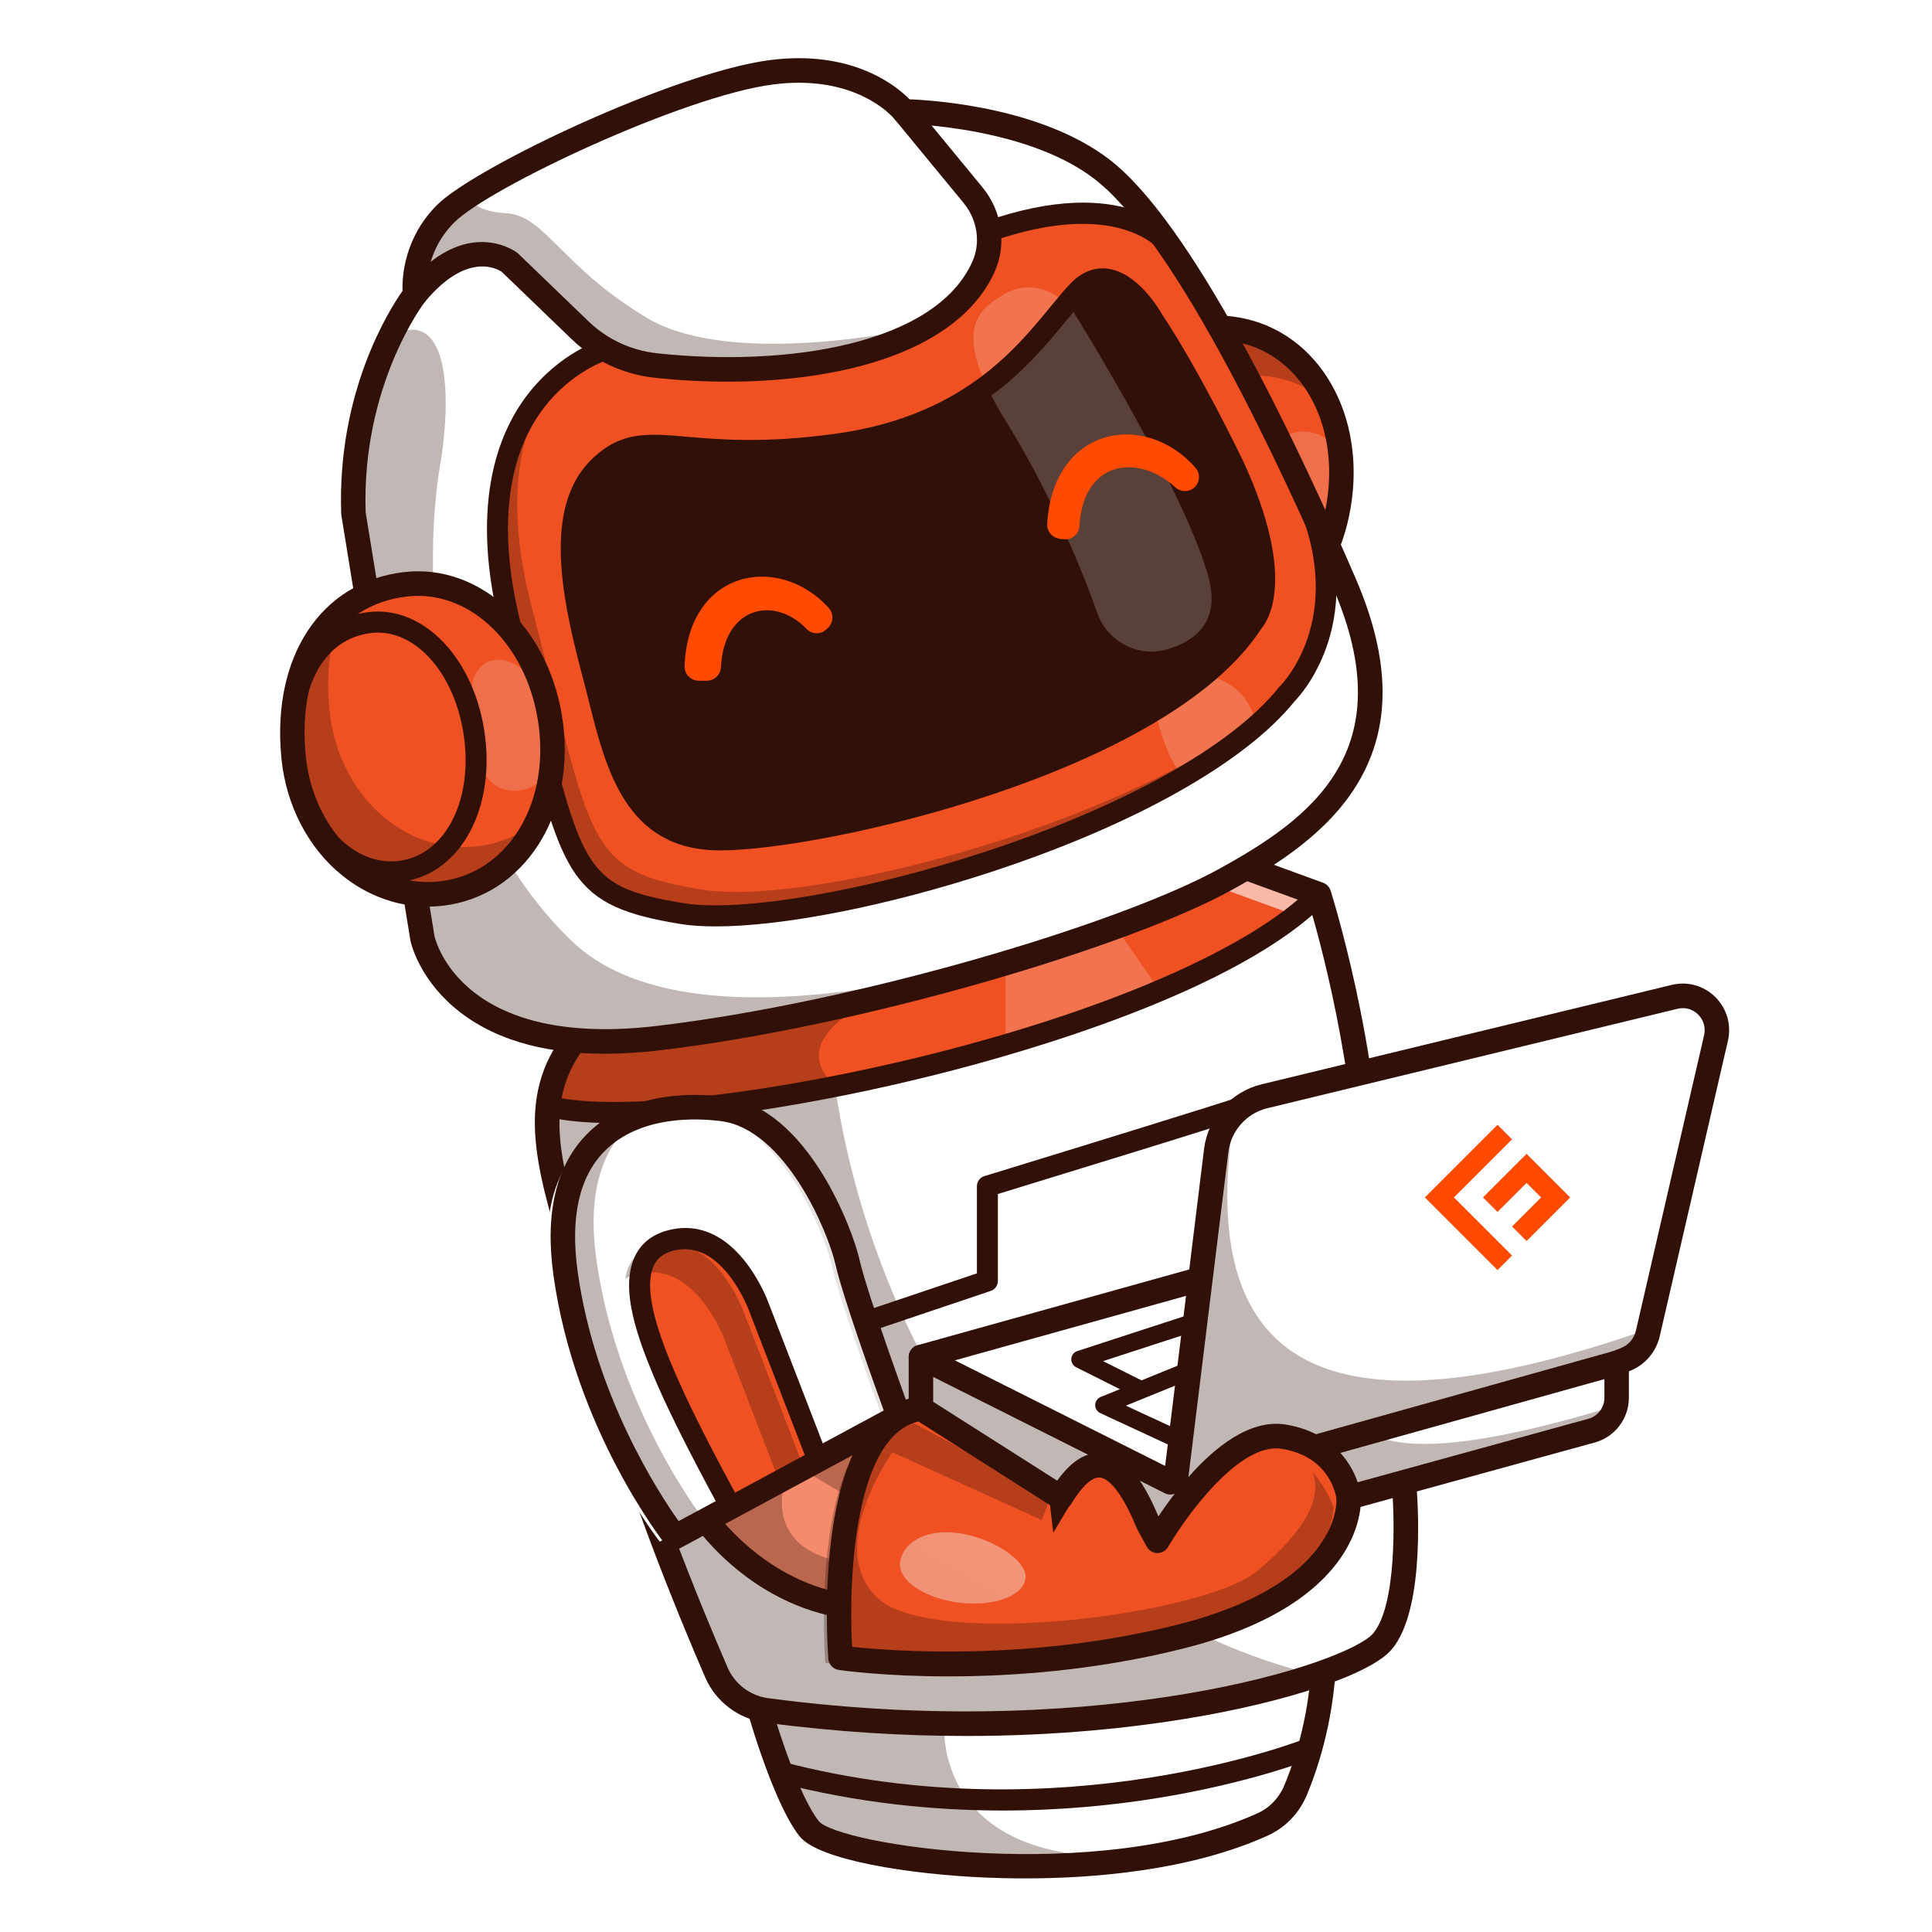 <?xml version="1.0" encoding="UTF-8" standalone="no"?>
<svg
   width="400"
   height="400"
   viewBox="0 0 400 400"
   fill="none"
   version="1.1"
   id="svg78"
   sodipodi:docname="geekflare-assist.svg"
   inkscape:export-filename="geekflare-assist-1.svg"
   inkscape:export-xdpi="96"
   inkscape:export-ydpi="96"
   inkscape:version="1.3.2 (091e20e, 2023-11-25)"
   xmlns:inkscape="http://www.inkscape.org/namespaces/inkscape"
   xmlns:sodipodi="http://sodipodi.sourceforge.net/DTD/sodipodi-0.dtd"
   xmlns="http://www.w3.org/2000/svg"
   xmlns:svg="http://www.w3.org/2000/svg">
  <sodipodi:namedview
     id="namedview78"
     pagecolor="#ffffff"
     bordercolor="#000000"
     borderopacity="0.25"
     inkscape:showpageshadow="2"
     inkscape:pageopacity="0.0"
     inkscape:pagecheckerboard="0"
     inkscape:deskcolor="#d1d1d1"
     inkscape:zoom="1"
     inkscape:cx="63.5"
     inkscape:cy="80.5"
     inkscape:window-width="2560"
     inkscape:window-height="1302"
     inkscape:window-x="0"
     inkscape:window-y="25"
     inkscape:window-maximized="1"
     inkscape:current-layer="svg78" />
  <path
     d="m 156.419,350.981 c 0,0 0.21,0.771 0.587,2.073 1.564,5.392 6.036,19.877 10.509,25.548 4.357,5.517 43.059,11.329 74.79,5.015 h 0.008 c 6.818,-1.36 13.318,-3.28 19.086,-5.88 3.098,-1.395 5.53,-3.962 6.84,-7.102 2.316,-5.566 5.61,-15.626 5.921,-28.373 0.477,-19.872 -117.741,8.719 -117.741,8.719 z"
     fill="#ffffff"
     id="path1"
     style="stroke-width:2.345" />
  <g
     opacity="0.2"
     id="g2"
     transform="matrix(2.345,0,0,2.345,58,11.937)">
    <path
       d="m 84.504,145.495 c 0,0 1.363,6.142 -2.804,9.036 -4.168,2.893 -6.483,-0.569 -5.866,-3.565 0.617,-2.997 1.08,-4.599 1.08,-4.599"
       fill="#ffffff"
       id="path2" />
  </g>
  <path
     d="m 212.127,388.904 c 14.033,0 34.118,-1.538 50.313,-8.846 3.669,-1.655 6.558,-4.654 8.135,-8.443 2.617,-6.288 5.803,-16.473 6.115,-29.295 0.055,-2.248 -0.896,-4.232 -2.747,-5.735 -2.513,-2.04 -10.16,-8.241 -65.542,1.165 -26.904,4.569 -52.321,10.693 -52.574,10.754 -0.666,0.162 -1.237,0.584 -1.586,1.177 -0.349,0.591 -0.445,1.299 -0.267,1.962 0.233,0.86 5.753,21.183 11.56,28.535 3.896,4.933 22.733,7.892 38.586,8.558 2.332,0.099 5.036,0.166 8.008,0.166 z m 42.888,-51.151 c 10.043,0 14.114,1.47 15.743,2.79 0.78,0.633 0.877,1.17 0.865,1.653 -0.291,12.032 -3.274,21.572 -5.724,27.457 -1.079,2.593 -3.046,4.64 -5.538,5.763 -33.108,14.944 -86.978,6.515 -90.861,1.601 -3.75,-4.748 -7.929,-17.352 -9.923,-24.172 7.099,-1.655 27.908,-6.382 49.69,-10.081 22.162,-3.763 36.491,-5.01 45.747,-5.01 z"
     fill="#301007"
     id="path3"
     style="stroke-width:2.345" />
  <path
     d="m 124.929,280.629 c 5.834,23.802 17.806,52.735 23.393,65.637 1.853,4.272 5.805,7.238 10.401,7.849 50.587,6.729 92.777,-0.159 113.796,-7.32 7.275,-2.471 12.015,-4.98 13.695,-6.963 6.759,-7.995 4.451,-32.945 4.451,-32.945 0,0 -6.622,-25.438 -6.978,-57.614 -0.362,-32.176 -10.618,-64.119 -10.618,-64.119 0,0 0,0 -0.008,-0.008 l -18.934,-6.904 c 0,0 -50.391,7.973 -89.671,18.141 -21.193,5.488 -39.158,11.614 -44.231,17.473 -4.118,4.76 -6.145,9.652 -6.746,14.95 -1.521,13.315 5.899,29.175 11.449,51.823 z"
     fill="#ffffff"
     id="path4"
     style="stroke-width:2.345" />
  <path
     d="m 113.482,228.806 0.912,0.414 c 27.324,6.345 130.581,-15.364 158.679,-44.066 0,0 0,0 -0.008,-0.008 l -18.934,-6.904 c 0,0 -119.427,18.897 -133.903,35.614 -4.119,4.76 -6.145,9.652 -6.747,14.95 z"
     fill="#ef5123"
     id="path5"
     style="stroke-width:2.345" />
  <g
     opacity="0.3"
     id="g6"
     transform="matrix(2.345,0,0,2.345,58,11.937)">
    <path
       d="m 28.547,114.604 c 2.489,10.152 7.595,22.493 9.978,27.996 0.79,1.823 2.476,3.087 4.436,3.348 21.577,2.87 39.572,-0.068 48.537,-3.122 C 53.505,133.337 49.025,90.842 49.025,90.842 43.419,85.64 55.774,81.784 55.774,81.784 L 45.407,78.671 c -9.039,2.341 -16.702,4.954 -18.866,7.452 -1.756,2.03 -2.621,4.117 -2.877,6.377 -0.649,5.679 2.516,12.444 4.883,22.104 z"
       fill="#301007"
       id="path6" />
  </g>
  <g
     opacity="0.2"
     id="g7"
     transform="matrix(2.345,0,0,2.345,58,11.937)">
    <path
       d="m 73.662,76.633 3.766,5.409 c 0,0 -13.377,5.322 -13.377,5.012 0,-0.31 0,-7.489 0,-7.489"
       fill="#ffffff"
       id="path7" />
  </g>
  <g
     opacity="0.6"
     id="g8"
     transform="matrix(2.345,0,0,2.345,58,11.937)">
    <path
       d="m 24.738,88.812 c 0.145,-0.192 0.302,-0.381 0.466,-0.574 6.174,-7.13 57.113,-15.19 57.113,-15.19 l 8.076,2.945 c 0.003,0.003 0.003,0.003 0.003,0.003 0,0 4.374,13.624 4.529,27.348 0.151,13.724 2.976,24.574 2.976,24.574 0,0 0.735,7.927 -0.92,12.289 0.142,-0.118 0.263,-0.236 0.358,-0.351 2.883,-3.41 1.899,-14.052 1.899,-14.052 0,0 -2.825,-10.85 -2.976,-24.574 -0.155,-13.724 -4.529,-27.348 -4.529,-27.348 0,0 0,0 -0.003,-0.003 l -8.076,-2.945 c 0,0 -50.938,8.06 -57.113,15.19 -0.762,0.884 -1.358,1.774 -1.802,2.688 z"
       fill="#ffffff"
       id="path8" />
  </g>
  <path
     d="m 200.007,359.417 c 18.849,0 34.496,-1.74 45.964,-3.641 20.937,-3.468 37.887,-9.214 42.178,-14.292 7.235,-8.565 5.285,-32.167 5.041,-34.83 -0.014,-0.136 -0.037,-0.274 -0.073,-0.406 -0.066,-0.253 -6.545,-25.539 -6.896,-57 -0.358,-32.188 -10.635,-64.547 -10.738,-64.87 -0.24,-0.748 -0.81,-1.342 -1.546,-1.61 l -18.943,-6.915 c -0.403,-0.147 -0.836,-0.189 -1.259,-0.123 -0.299,0.048 -30.289,4.813 -61.659,11.564 -43.172,9.289 -67.3,17.433 -73.761,24.893 -12.041,13.906 -7.587,28.697 -1.424,49.169 1.779,5.911 3.798,12.611 5.58,19.884 5.967,24.343 18.444,54.295 23.532,66.041 2.184,5.045 6.932,8.63 12.391,9.357 15.097,2.007 29.066,2.778 41.615,2.778 z m 88.155,-52.098 c 0.603,6.809 1.046,25.047 -3.875,30.873 -2.481,2.935 -16.263,8.771 -39.141,12.564 -18.763,3.109 -48.93,5.779 -86.087,0.837 -3.707,-0.492 -6.931,-2.924 -8.411,-6.342 -5.036,-11.629 -17.383,-41.261 -23.258,-65.229 -1.813,-7.399 -3.852,-14.168 -5.651,-20.137 -5.906,-19.616 -9.808,-32.574 0.397,-44.358 11.305,-13.055 98.288,-29.342 131.742,-34.668 l 17.144,6.258 c 1.813,6.031 9.821,34.209 10.132,62.187 0.34,30.57 6.37,55.469 7.007,58.015 z"
     fill="#301007"
     id="path9"
     style="stroke-width:2.345" />
  <path
     d="m 144.833,312.885 c 0,0 10.857,17.078 31.124,19.804 20.267,2.724 12.667,-23.804 12.667,-23.804 0,0 -6.333,-7.812 -10.857,-14.17 -4.524,-6.361 -0.724,-11.017 -12.667,-7.144 -11.943,3.873 -24.61,15.502 -20.267,25.314 z"
     fill="#f48b6c"
     id="path10"
     style="stroke-width:2.345" />
  <path
     d="m 178.756,335.43 c 4.356,0 7.769,-1.407 10.169,-4.201 6.48,-7.54 2.319,-22.416 2.138,-23.047 -0.095,-0.328 -0.255,-0.635 -0.47,-0.903 -0.063,-0.077 -6.336,-7.826 -10.761,-14.046 -1.112,-1.564 -1.64,-3.034 -2.105,-4.333 -0.686,-1.913 -1.463,-4.079 -3.959,-4.945 -2.009,-0.694 -4.655,-0.359 -9.443,1.191 -9.464,3.069 -18.3,10.217 -21.488,17.385 -1.756,3.946 -1.865,7.882 -0.315,11.383 0.051,0.117 0.112,0.227 0.18,0.335 0.469,0.739 11.734,18.107 32.923,20.958 1.093,0.15 2.137,0.223 3.132,0.223 z m 7.569,-25.358 c 1.02,3.925 2.494,13.5 -1.241,17.837 -1.786,2.075 -4.659,2.811 -8.786,2.258 -17.809,-2.394 -28.097,-16.841 -29.224,-18.501 -0.877,-2.129 -0.746,-4.502 0.39,-7.057 2.604,-5.854 10.35,-12.004 18.418,-14.618 5.218,-1.693 6.176,-1.264 6.268,-1.21 0.207,0.166 0.57,1.177 0.809,1.845 0.519,1.447 1.23,3.43 2.75,5.566 3.921,5.51 9.235,12.161 10.616,13.88 z m -41.487,2.811 h -0.007 z"
     fill="#301007"
     id="path11"
     style="stroke-width:2.345" />
  <path
     d="m 224.116,96.325 c 1.745,-17.899 15.882,-30.144 30.856,-28.257 14.974,1.887 24.667,16.952 22.437,34.796 -2.23,17.844 -15.231,30.983 -30.217,29.185 -16.107,-1.93 -24.973,-16.284 -23.077,-35.724 z"
     fill="#ef5123"
     id="path12"
     style="stroke-width:2.345" />
  <g
     opacity="0.3"
     id="g13"
     transform="matrix(2.345,0,0,2.345,58,11.937)">
    <path
       d="m 70.854,35.994 c 0.744,-7.635 6.773,-12.859 13.161,-12.053 3.791,0.477 6.789,2.936 8.4,6.445 -1.47,-1.209 -3.242,-2.009 -5.236,-2.26 -6.387,-0.806 -12.416,4.418 -13.161,12.053 -0.327,3.367 0.099,6.377 1.182,8.816 -3.291,-2.631 -4.902,-7.303 -4.347,-13.001 z"
       fill="#301007"
       id="path13" />
  </g>
  <g
     opacity="0.48"
     id="g15"
     transform="matrix(2.345,0,0,2.345,58,11.937)">
    <g
       opacity="0.4"
       filter="url(#filter0_f_3009_4569)"
       id="g14">
      <path
         d="m 91.936,42.671 c -2.147,3.211 -5.814,2.222 -5.351,-1.756 0,0 0.875,-2.79 0.823,-5.631 0.926,-3.358 5.861,-2.941 6.303,0.877"
         fill="url(#paint0_linear_3009_4569)"
         id="path14"
         style="fill:url(#paint0_linear_3009_4569)" />
    </g>
  </g>
  <path
     d="m 251.928,65.333 c 1.118,0 2.239,0.07 3.36,0.211 7.994,1.007 14.913,5.467 19.482,12.556 4.476,6.946 6.307,15.853 5.154,25.081 -2.44,19.532 -16.946,33.319 -33.03,31.395 -17.176,-2.059 -27.343,-17.53 -25.299,-38.497 0.955,-9.785 5.566,-18.661 12.655,-24.348 5.211,-4.183 11.385,-6.398 17.679,-6.398 z m -2.046,64.334 c 12.305,0 23.051,-11.41 25.014,-27.121 1.004,-8.039 -0.552,-15.741 -4.381,-21.683 -3.742,-5.807 -9.373,-9.454 -15.859,-10.272 -6.058,-0.765 -12.185,1.052 -17.245,5.112 -6.026,4.835 -9.953,12.442 -10.775,20.869 -1.782,18.284 6.404,31.218 20.856,32.95 0.802,0.096 1.599,0.144 2.39,0.144 z M 224.116,96.325 h -0.007 z"
     fill="#301007"
     id="path15"
     style="stroke-width:2.345" />
  <path
     d="m 244.362,70.336 c 0.708,0 1.416,0.043 2.121,0.133 11.812,1.487 19.243,14.434 17.284,30.114 -1.974,15.798 -12.554,27.099 -24.093,25.726 -12.518,-1.49 -19.483,-13.58 -17.745,-30.802 0.864,-8.562 4.679,-16.125 10.466,-20.753 3.608,-2.888 7.791,-4.417 11.968,-4.417 z m -2.772,51.724 c 8.584,0 16.28,-9.323 17.866,-22.022 1.651,-13.214 -4.16,-24.066 -13.515,-25.244 -3.746,-0.472 -7.497,0.692 -10.842,3.367 -4.877,3.901 -8.103,10.381 -8.851,17.781 -1.477,14.631 3.993,24.849 13.935,26.032 0.47,0.058 0.94,0.086 1.406,0.086 z"
     fill="#301007"
     id="path16"
     style="stroke-width:2.345" />
  <path
     d="m 73.179,106.289 14.28,87.943 c 0,0 5.262,25.802 48.69,20.714 37.919,-4.441 83.845,-17.756 108.135,-28.323 0.086,-0.037 0.144,-0.058 0.181,-0.072 0.014,0 0.021,-0.008 0.037,-0.015 3.438,-1.497 6.435,-2.943 8.903,-4.296 19.905,-10.902 40.171,-26.179 24.971,-61.422 C 263.174,85.574 244.357,48.871 229.519,36.152 214.68,23.433 187.177,23.069 187.177,23.069 c 0,0 -8.324,-10.538 -27.382,-8.119 -16.249,2.072 -48.436,16.448 -62.225,25.308 0,0 -0.008,0 -0.014,0.008 -2.381,1.534 -4.219,2.9 -5.319,4.005 -5.008,5.029 -6.138,10.829 -6.333,14.107 -0.101,1.614 0.029,2.609 0.029,2.609 0,0 -2.425,3.133 -5.168,8.81 -3.77,7.827 -8.141,20.495 -7.585,36.492 z"
     fill="#ffffff"
     id="path17"
     style="stroke-width:2.345" />
  <g
     opacity="0.6"
     id="g18"
     transform="matrix(2.345,0,0,2.345,58,11.937)">
    <path
       d="m 12.586,16.82 c 0.287,-0.406 0.621,-0.809 1.013,-1.203 C 16.791,12.415 34.283,4.147 42.415,3.115 50.543,2.082 54.094,6.578 54.094,6.578 l 5.248,6.231 c 0,0 3.992,5.345 -3.013,10.227 0.244,-0.096 7.459,-3.059 5.715,-8.227 -0.994,-2.945 -3.371,-5.968 -5.267,-8.054 3.843,0.388 10.938,1.599 15.377,5.403 6.329,5.425 14.356,21.08 20.838,36.112 2.905,6.733 2.772,11.758 0.979,15.671 2.673,-4.151 3.402,-9.669 0.025,-17.499 C 87.512,31.408 79.485,15.753 73.156,10.328 c -6.329,-5.425 -18.06,-5.58 -18.06,-5.58 0,0 -3.55,-4.495 -11.679,-3.463 -8.132,1.035 -25.624,9.3 -28.816,12.505 -0.981,0.986 -1.614,2.04 -2.015,3.03 z"
       fill="#ffffff"
       id="path18" />
  </g>
  <path
     d="m 268.842,99.616 c 14.154,27.997 -2.407,44.104 -2.407,44.104 -22.438,27.982 -100.608,49.423 -125.218,45.425 -24.609,-3.998 -22.437,-9.449 -35.242,-58.495 -12.804,-49.046 19.427,-58.304 19.427,-58.304 29.903,11.254 83.129,-2.396 79.292,-24.443 27.829,-9.69 36.92,2.37 36.92,2.37 z"
     fill="#ef5123"
     id="path19"
     style="stroke-width:2.345" />
  <g
     opacity="0.3"
     id="g20"
     transform="matrix(2.345,0,0,2.345,58,11.937)">
    <path
       d="m 20.463,50.635 c 5.461,20.919 4.535,23.244 15.031,24.949 10.497,1.705 43.839,-7.44 53.409,-19.375 0,0 0.448,-0.434 1.019,-1.277 C 79.496,66.448 47.488,75.119 37.245,73.454 26.748,71.749 27.674,69.424 22.213,48.505 c -2.559,-9.805 -0.901,-15.881 1.587,-19.57 -3.287,3.292 -6.467,9.706 -3.337,21.7 z"
       fill="#301007"
       id="path20" />
  </g>
  <path
     d="m 125.229,218.165 c 3.542,0 7.28,-0.229 11.214,-0.691 42.174,-4.941 97.175,-21.497 118.175,-32.999 9.74,-5.335 20.519,-12.182 26.616,-22.519 6.857,-11.626 6.683,-25.412 -0.535,-42.146 C 269.681,94.256 248.591,49.156 231.164,34.219 217.352,22.381 193.774,20.775 188.32,20.56 185.637,17.829 176.515,10.267 159.475,12.431 139.781,14.935 98.258,34.628 90.447,42.471 83.65,49.296 83.241,57.349 83.339,60.23 80.619,64.088 69.764,81.143 70.646,106.38 c 0.004,0.107 0.014,0.215 0.032,0.321 l 14.28,87.943 c 0.005,0.034 0.012,0.067 0.018,0.1 0.06,0.298 1.573,7.376 8.891,13.684 7.514,6.477 18.032,9.736 31.362,9.736 z M 165.39,17.133 c 13.537,0 19.534,7.188 19.811,7.53 0.473,0.584 1.191,0.94 1.941,0.951 0.267,0.004 26.777,0.512 40.732,12.474 16.649,14.272 37.331,58.594 48.176,83.743 14.521,33.669 -4.702,47.684 -23.86,58.178 -20.592,11.279 -74.72,27.537 -116.336,32.413 -39.876,4.669 -45.572,-17.199 -45.907,-18.666 L 75.704,106.043 C 74.84,79.744 87.796,62.721 87.927,62.55 c 0.414,-0.534 0.6,-1.213 0.515,-1.884 -0.037,-0.317 -0.867,-8.115 5.589,-14.596 7.225,-7.255 47.592,-26.24 66.081,-28.59 1.873,-0.241 3.632,-0.348 5.279,-0.348 z M 73.179,106.289 h -0.007 z"
     fill="#301007"
     id="path21"
     style="stroke-width:2.345" />
  <path
     d="m 150.626,79.02 c 9.822,0 19.164,-1.065 27.219,-3.153 14.311,-3.708 24.03,-10.503 28.109,-19.647 2.523,-5.654 1.527,-12.494 -2.534,-17.425 L 189.131,21.447 c -0.892,-1.083 -2.488,-1.234 -3.567,-0.339 -1.078,0.895 -1.229,2.499 -0.337,3.581 l 14.289,17.35 c 2.843,3.451 3.555,8.202 1.815,12.102 -7.659,17.171 -38.341,21.914 -65.35,18.994 -5.287,-0.571 -10.291,-2.901 -14.09,-6.561 L 107.266,52.487 c -0.058,-0.056 -0.117,-0.108 -0.18,-0.158 -0.105,-0.083 -10.61,-8.157 -23.107,7.036 -0.892,1.082 -0.739,2.686 0.34,3.581 1.078,0.895 2.676,0.742 3.566,-0.342 8.785,-10.679 15.174,-6.888 15.999,-6.325 l 14.499,13.968 c 4.604,4.434 10.66,7.257 17.055,7.948 5.112,0.552 10.212,0.825 15.186,0.825 z"
     fill="#301007"
     id="path22"
     style="stroke-width:2.345" />
  <path
     d="m 241.614,52.441 c 0.464,0 0.928,-0.148 1.322,-0.454 0.94,-0.732 1.128,-2.077 0.41,-3.03 -0.41,-0.545 -10.374,-13.207 -39.362,-3.114 -1.133,0.394 -1.734,1.636 -1.341,2.774 0.393,1.138 1.628,1.74 2.763,1.346 25.74,-8.962 34.407,1.538 34.492,1.644 0.43,0.546 1.07,0.833 1.716,0.833 z"
     fill="#301007"
     id="path23"
     style="stroke-width:2.345" />
  <g
     opacity="0.2"
     id="g24"
     transform="matrix(2.345,0,0,2.345,58,11.937)">
    <path
       d="m 83.837,65.098 c 1.63,-0.65 2.647,-2.297 2.628,-4.058 -0.022,-1.983 -0.566,-4.762 -3.196,-6.019 -4.322,-2.067 -6.56,0.93 -5.634,4.12 0.761,2.621 2.771,7.325 6.202,5.957 z"
       fill="#ffffff"
       id="path24" />
  </g>
  <path
     d="m 148.171,191.802 c 13.911,0 35.525,-4.198 57.142,-11.306 29.631,-9.742 52.486,-22.61 62.736,-35.318 0.714,-0.731 4.642,-4.982 6.964,-12.354 2.285,-7.255 3.405,-19.076 -4.239,-34.195 -0.542,-1.073 -1.849,-1.502 -2.919,-0.957 -1.069,0.545 -1.496,1.858 -0.954,2.931 13.207,26.125 -1.36,40.938 -1.987,41.555 -0.06,0.059 -0.122,0.128 -0.176,0.194 -9.701,12.098 -31.854,24.491 -60.778,34 -24.903,8.187 -50.563,12.561 -62.4,10.64 -19.992,-3.248 -20.859,-6.71 -29.149,-39.834 -1.25,-4.997 -2.668,-10.662 -4.339,-17.061 -5.025,-19.251 -3.51,-34.973 4.383,-45.465 5.927,-7.88 13.471,-10.169 13.548,-10.191 1.149,-0.338 1.811,-1.545 1.479,-2.699 -0.332,-1.154 -1.53,-1.821 -2.68,-1.491 -0.357,0.103 -8.824,2.615 -15.639,11.528 -6.188,8.092 -12.127,23.236 -5.291,49.426 1.665,6.378 3.079,12.031 4.328,17.018 8.349,33.36 9.854,39.372 32.668,43.077 2.092,0.339 4.547,0.504 7.303,0.504 z"
     fill="#301007"
     id="path25"
     style="stroke-width:2.345" />
  <path
     d="m 238.749,66.224 c 0,0 -7.847,-14.082 -15.595,-5.965 -7.747,8.116 -18.002,27.377 -50.089,31.737 -32.088,4.361 -39.085,-4.603 -48.736,4.361 -9.65,8.964 -5.791,27.619 -1.689,42.882 4.101,15.263 6.514,34.402 26.057,34.645 19.542,0.243 91.682,-15.319 110.742,-45.091 0,0 7.41,-7.625 -3.991,-32.337 -0.001,0.001 -8.738,-18.239 -16.699,-30.232 z"
     fill="#301007"
     id="path26"
     style="stroke-width:2.345" />
  <g
     opacity="0.3"
     id="g27"
     transform="matrix(2.345,0,0,2.345,58,11.937)">
    <path
       d="m 27.57,54.296 c 1.75,6.51 2.779,14.675 11.114,14.778 8.218,0.102 38.253,-6.352 46.879,-18.706 C 74.967,61.103 48.418,66.686 40.767,66.594 32.432,66.491 31.404,58.325 29.654,51.816 c -1.488,-5.543 -2.902,-12.13 -0.75,-16.328 -0.201,0.155 -0.404,0.326 -0.611,0.518 -4.119,3.825 -2.47,11.78 -0.723,18.29 z"
       fill="#301007"
       id="path27" />
  </g>
  <g
     opacity="0.3"
     id="g28"
     transform="matrix(2.345,0,0,2.345,58,11.937)">
    <path
       d="m 6.472,40.244 6.091,37.51 c 0,0 2.244,11.005 20.767,8.835 C 49.504,84.694 69.093,79.015 79.453,74.508 77.304,75.373 38.819,90.615 25.714,77.961 12.235,64.941 12.853,43.445 14.088,36.213 15.323,28.981 14.6,21.851 9.766,24.641 9.747,24.654 9.729,24.663 9.707,24.678 8.099,28.017 6.235,33.42 6.472,40.244 Z"
       fill="#301007"
       id="path28" />
  </g>
  <path
     d="m 60.781,156.709 c 1.745,17.898 15.882,30.144 30.856,28.257 14.974,-1.887 24.667,-16.952 22.437,-34.796 -2.23,-17.844 -15.231,-30.983 -30.217,-29.185 -16.107,1.93 -24.973,16.284 -23.077,35.724 z"
     fill="#ef5123"
     id="path29"
     style="stroke-width:2.345" />
  <g
     opacity="0.3"
     id="g30"
     transform="matrix(2.345,0,0,2.345,58,11.937)">
    <path
       d="m 1.187,61.748 c 0.744,7.635 6.773,12.859 13.161,12.053 3.791,-0.477 6.789,-2.936 8.4,-6.445 -1.47,1.209 -3.242,2.009 -5.236,2.26 C 11.125,70.423 5.096,65.199 4.352,57.564 4.024,54.197 4.45,51.187 5.534,48.747 2.243,51.379 0.631,56.051 1.187,61.748 Z"
       fill="#301007"
       id="path30" />
  </g>
  <g
     opacity="0.48"
     id="g32"
     transform="matrix(2.345,0,0,2.345,58,11.937)">
    <g
       opacity="0.4"
       filter="url(#filter1_f_3009_4569)"
       id="g31">
      <path
         d="m 22.27,55.072 c -2.147,-3.211 -5.814,-2.221 -5.351,1.756 0,0 0.875,2.79 0.823,5.631 0.926,3.358 5.861,2.941 6.303,-0.877"
         fill="url(#paint1_linear_3009_4569)"
         id="path31"
         style="fill:url(#paint1_linear_3009_4569)" />
    </g>
  </g>
  <path
     d="m 88.593,187.702 c 1.117,0 2.239,-0.07 3.36,-0.211 7.994,-1.007 14.913,-5.467 19.482,-12.555 4.477,-6.946 6.307,-15.853 5.154,-25.081 -2.44,-19.532 -16.946,-33.319 -33.031,-31.396 -17.176,2.06 -27.343,17.53 -25.299,38.497 0.955,9.785 5.566,18.661 12.655,24.348 5.211,4.183 11.385,6.398 17.679,6.398 z m -2.046,-64.334 c 12.305,0 23.051,11.41 25.014,27.121 1.005,8.039 -0.551,15.741 -4.381,21.683 -3.743,5.807 -9.373,9.454 -15.859,10.272 -6.057,0.765 -12.184,-1.052 -17.245,-5.112 -6.026,-4.835 -9.954,-12.442 -10.776,-20.869 -1.782,-18.284 6.404,-31.218 20.856,-32.95 0.803,-0.096 1.599,-0.144 2.39,-0.144 z m -25.766,33.342 h -0.007 z"
     fill="#301007"
     id="path32"
     style="stroke-width:2.345" />
  <path
     d="m 81.026,182.698 c 0.708,0 1.415,-0.043 2.121,-0.133 11.811,-1.487 19.243,-14.435 17.283,-30.114 -1.974,-15.798 -12.554,-27.099 -24.093,-25.726 -12.518,1.49 -19.483,13.58 -17.744,30.802 0.864,8.562 4.679,16.125 10.466,20.753 3.608,2.888 7.791,4.417 11.968,4.417 z m -2.772,-51.724 c 8.584,0 16.28,9.322 17.866,22.022 1.651,13.214 -4.16,24.065 -13.515,25.244 -3.746,0.472 -7.497,-0.692 -10.842,-3.368 -4.877,-3.9 -8.103,-10.381 -8.85,-17.781 -1.477,-14.631 3.993,-24.849 13.935,-26.031 0.47,-0.058 0.94,-0.086 1.406,-0.086 z"
     fill="#301007"
     id="path33"
     style="stroke-width:2.345" />
  <g
     opacity="0.2"
     id="g34"
     transform="matrix(2.345,0,0,2.345,58,11.937)">
    <path
       d="m 69.838,22.109 c 0,0 -2.753,-3.255 -6.149,-1.085 -1.915,1.224 -4.657,2.945 0.438,11.16 3.68,5.934 6.513,12.556 8.007,16.827 0.891,2.549 3.618,3.986 6.199,3.225 2.479,-0.731 4.714,-2.449 3.623,-6.405 C 79.795,37.996 69.838,22.109 69.838,22.109 Z"
       fill="#ffffff"
       id="path34" />
  </g>
  <path
     d="m 149.161,176.066 c 21.126,0.001 92.55,-15.874 112.005,-45.945 1.371,-1.598 7.354,-10.513 -3.75,-34.583 -0.372,-0.778 -8.875,-18.476 -16.817,-30.457 -0.675,-1.191 -5.142,-8.671 -11.284,-9.458 -1.93,-0.247 -4.836,0.095 -7.73,3.125 -1.32,1.383 -2.712,3.078 -4.185,4.872 -7.414,9.031 -18.619,22.679 -44.629,26.214 -14.535,1.975 -23.818,1.173 -30.595,0.588 -8.077,-0.697 -13.412,-1.159 -19.324,4.333 -10.14,9.419 -7.103,27.218 -2.311,45.051 0.44,1.636 0.852,3.287 1.288,5.034 3.628,14.524 7.742,30.986 26.838,31.221 0.162,0.003 0.328,0.004 0.495,0.004 z M 228.289,59.92 c 0.158,0 0.315,0.011 0.474,0.03 3.514,0.451 7.106,5.578 8.087,7.339 0.028,0.049 0.057,0.098 0.088,0.145 7.788,11.73 16.461,29.786 16.548,29.968 10.413,22.571 4.416,29.838 4.354,29.91 -0.102,0.105 -0.155,0.179 -0.234,0.302 -18.171,28.383 -88.529,44.091 -108.445,44.092 -0.151,0 -0.298,-0.001 -0.443,-0.003 -15.751,-0.195 -19.117,-13.663 -22.679,-27.922 -0.422,-1.689 -0.859,-3.436 -1.308,-5.11 -4.224,-15.719 -7.401,-32.847 1.066,-40.713 4.504,-4.183 8.107,-3.871 16.003,-3.19 6.979,0.604 16.538,1.428 31.549,-0.612 27.695,-3.763 39.551,-18.206 47.397,-27.762 1.481,-1.804 2.761,-3.363 3.968,-4.628 1.184,-1.24 2.357,-1.847 3.572,-1.847 z m 10.458,6.304 h -0.007 z"
     fill="#301007"
     id="path35"
     style="stroke-width:2.345" />
  <path
     d="m 247.792,100.319 c -0.973,1.561 -3.104,1.814 -4.457,0.569 -7.66,-7.044 -19.088,-5.593 -19.849,8.029 -0.093,1.659 -1.557,2.901 -3.203,2.726 l -0.739,-0.079 c -1.691,-0.181 -2.828,-1.549 -2.735,-3.113 1.194,-20.193 20.296,-23.556 30.747,-11.555 0.829,0.951 0.903,2.351 0.236,3.423 z"
     fill="#ef5123"
     id="path36"
     style="stroke-width:2.345;fill:#ff4a00;fill-opacity:1" />
  <path
     d="m 171.449,129.963 -0.311,0.305 c -1.157,1.13 -3.016,1.118 -4.136,-0.047 -6.737,-7.01 -17.119,-4.556 -17.731,7.855 -0.079,1.591 -1.347,2.86 -2.935,2.86 h -1.662 c -1.653,0 -3.001,-1.373 -2.937,-3.033 0.752,-19.9 19.434,-23.504 29.849,-12.034 1.063,1.171 0.997,2.988 -0.135,4.094 z"
     fill="#ef5123"
     id="path37"
     style="stroke-width:2.345;fill:#ff4a00;fill-opacity:1" />
  <g
     opacity="0.3"
     id="g38"
     transform="matrix(2.345,0,0,2.345,58,11.937)">
    <path
       d="m 11.902,19.808 c 1.766,-1.562 4.152,-3.004 6.406,-2.195 4.322,1.55 7.752,8.184 14.837,9.57 7.082,1.382 20.153,-1.711 20.153,-1.711 l 3.026,-1.621 c 0,0 -16.3,3.683 -23.917,-0.865 -7.616,-4.545 -8.98,-9.043 -12.451,-9.253 -3.473,-0.207 -3.078,-1.652 -3.078,-1.652 0,0 -0.003,0 -0.006,0.003 -1.016,0.654 -1.8,1.237 -2.269,1.708 -2.137,2.145 -2.618,4.619 -2.701,6.017 z"
       fill="#301007"
       id="path38" />
  </g>
  <path
     d="m 174.026,343.228 c 0,0 33.542,4.846 70.259,-4.361 31.898,-8.002 34.743,-23.867 34.937,-27.888 0.029,-0.61 0,-0.945 0,-0.945 l -3.257,-12.836 -10.495,-6.192 c 0,0 -54.285,-2.288 -74.798,0.619 -0.507,0.073 -0.991,0.173 -1.469,0.298 -18.855,4.97 -15.179,51.305 -15.179,51.305 z"
     fill="#ef5123"
     id="path39"
     style="stroke-width:2.345" />
  <path
     d="m 196.422,347.075 c 12.992,0 30.277,-1.177 48.477,-5.742 38.385,-9.622 36.928,-30.641 36.846,-31.529 -0.126,-1.4 -1.358,-2.429 -2.752,-2.302 -1.385,0.127 -2.41,1.353 -2.294,2.741 0.052,0.776 0.775,17.682 -33.027,26.156 -30.714,7.702 -59.512,5.39 -67.256,4.553 -0.783,-14.102 0.479,-44.804 14.611,-46.808 18.871,-2.675 67.592,-0.86 73.705,-0.619 l 9.948,5.866 c 1.205,0.71 2.759,0.305 3.467,-0.907 0.708,-1.212 0.305,-2.769 -0.902,-3.482 l -10.495,-6.19 c -0.357,-0.209 -0.761,-0.328 -1.176,-0.347 -2.226,-0.091 -54.752,-2.267 -75.256,0.64 -22.611,3.203 -18.981,52.238 -18.816,54.325 0.095,1.184 0.993,2.145 2.164,2.314 0.703,0.103 9.491,1.332 22.755,1.332 z"
     fill="#301007"
     id="path40"
     style="stroke-width:2.345" />
  <path
     d="m 190.673,280.962 v 10.661 l 28.952,18.412 c 6.652,-10.954 12.63,-7.946 18.095,5.451 l 1.933,3.517 c 0,0 3.366,-5.8 8.266,-11.397 4.98,-5.676 11.537,-11.141 17.792,-10.166 2.924,0.457 5.218,1.395 7.021,2.565 5.855,3.803 6.492,10.03 6.492,10.03 l 50.319,-13.837 c 3.053,-0.842 5.167,-3.627 5.167,-6.804 v -7.216 l 1.817,-0.71 c 0.354,-0.138 0.694,-0.307 1.02,-0.502 h 0.009 c 1.817,-1.048 3.135,-2.813 3.611,-4.893 l 14.114,-61.16 c 1.193,-5.161 -3.439,-9.768 -8.565,-8.526 l -84.944,20.591 c -5.319,1.287 -9.293,5.756 -9.967,11.223 l -3.271,26.621 z"
     fill="#ffffff"
     id="path41"
     style="stroke-width:2.345" />
  <g
     opacity="0.6"
     id="g42"
     transform="matrix(2.345,0,0,2.345,58,11.937)">
    <path
       d="m 82.662,96.506 -0.142,1.166 c 0.599,-1.826 2.103,-3.243 4.007,-3.705 l 36.231,-8.783 c 1.883,-0.456 3.609,0.939 3.726,2.741 l 0.312,-1.351 c 0.509,-2.201 -1.466,-4.166 -3.652,-3.636 l -36.231,8.783 c -2.269,0.548 -3.964,2.455 -4.251,4.786 z"
       fill="#ffffff"
       id="path42" />
  </g>
  <g
     opacity="0.6"
     id="g43"
     transform="matrix(2.345,0,0,2.345,58,11.937)">
    <path
       d="m 56.587,114.204 v 2.139 l 24.293,-6.777 0.272,-2.216 z"
       fill="#ffffff"
       id="path43" />
  </g>
  <path
     d="m 239.653,321.548 c 0.901,0 1.735,-0.481 2.188,-1.264 3.555,-6.119 14.694,-21.703 23.479,-20.332 10.376,1.62 11.373,10.253 11.382,10.342 0.076,0.743 0.474,1.416 1.089,1.838 0.615,0.422 1.384,0.553 2.101,0.356 l 50.318,-13.842 c 4.14,-1.139 7.031,-4.945 7.031,-9.254 v -5.479 l 0.209,-0.082 c 3.116,-1.224 5.428,-3.908 6.183,-7.184 l 14.114,-61.164 c 0.76,-3.287 -0.209,-6.669 -2.595,-9.044 -2.387,-2.376 -5.761,-3.322 -9.031,-2.529 L 261.175,224.501 c -6.311,1.527 -11.088,6.904 -11.887,13.382 l -3.065,24.939 -56.231,15.687 c -1.096,0.307 -1.855,1.308 -1.855,2.452 v 10.661 c 0,0.872 0.445,1.683 1.178,2.15 l 28.952,18.409 c 0.574,0.366 1.27,0.483 1.932,0.331 0.662,-0.157 1.233,-0.572 1.587,-1.156 2.214,-3.643 4.323,-5.58 5.925,-5.451 1.044,0.082 3.883,1.278 7.662,10.543 0.037,0.089 0.079,0.178 0.126,0.263 l 1.933,3.519 c 0.44,0.802 1.276,1.304 2.188,1.315 0.013,0.002 0.022,0.002 0.033,0.002 z m 3.798,-12.597 c -1.426,1.822 -2.65,3.554 -3.619,5.006 -3.591,-8.595 -7.322,-12.771 -11.716,-13.122 -3.245,-0.267 -6.279,1.615 -9.231,5.718 l -25.677,-16.327 v -7.329 l 52.348,-14.604 -4.647,37.803 c -0.171,1.395 0.815,2.663 2.203,2.837 0.113,0.014 0.227,0.019 0.339,0.019 z M 348.419,208.724 c 1.177,0 2.291,0.46 3.165,1.331 1.144,1.141 1.592,2.7 1.229,4.282 l -14.116,61.166 c -0.377,1.636 -1.533,2.98 -3.092,3.594 l -1.817,0.713 c -0.973,0.382 -1.613,1.322 -1.613,2.37 v 7.214 c 0,2.026 -1.357,3.815 -3.303,4.349 l -47.783,13.143 c -1.53,-4.541 -5.799,-10.522 -14.991,-11.959 -7.381,-1.151 -14.66,4.769 -20.053,10.895 l 5,-40.68 c 0,-0.002 0,-0.005 0.001,-0.007 l 3.274,-26.625 c 0.54,-4.385 3.774,-8.026 8.046,-9.06 l 84.946,-20.591 c 0.373,-0.09 0.743,-0.135 1.109,-0.135 z"
     fill="#301007"
     id="path44"
     style="stroke-width:2.345" />
  <path
     d="m 272.167,302.206 c 0.225,0 0.453,-0.03 0.68,-0.094 l 62.541,-17.483 c 1.348,-0.377 2.136,-1.782 1.761,-3.135 -0.375,-1.353 -1.77,-2.145 -3.121,-1.768 l -62.541,17.485 c -1.349,0.377 -2.136,1.78 -1.761,3.132 0.313,1.125 1.33,1.862 2.44,1.862 z"
     fill="#301007"
     id="path45"
     style="stroke-width:2.345" />
  <path
     d="m 242.304,309.434 c 0.93,0 1.824,-0.516 2.268,-1.407 0.626,-1.257 0.118,-2.785 -1.133,-3.414 l -51.634,-25.926 c -1.25,-0.628 -2.773,-0.12 -3.398,1.137 -0.626,1.257 -0.118,2.785 1.133,3.414 l 51.634,25.926 c 0.364,0.183 0.75,0.27 1.131,0.27 z"
     fill="#301007"
     id="path46"
     style="stroke-width:2.345" />
  <g
     opacity="0.6"
     id="g47"
     transform="matrix(2.345,0,0,2.345,58,11.937)">
    <path
       d="m 109.478,99.453 0.461,-3.238 c 0.008,-0.123 -0.021,-0.246 -0.083,-0.352 l -1.093,-1.776 c -0.092,-0.159 -0.274,-0.242 -0.454,-0.209 l -5.747,1.157 c -0.143,0.027 -0.264,0.121 -0.326,0.253 l -1.159,2.026 c -0.055,0.117 -0.087,0.242 -0.095,0.371 l -0.449,3.688 c -0.019,0.3 0.255,0.532 0.545,0.466 l 7.917,-1.816 c 0.269,-0.061 0.465,-0.292 0.483,-0.569 z"
       fill="#ffffff"
       id="path47" />
  </g>
  <path
     d="m 244.421,300.098 c 0.684,0 1.338,-0.392 1.644,-1.055 0.419,-0.912 0.024,-1.993 -0.884,-2.413 l -12.075,-5.603 13.783,-5.606 c 0.926,-0.377 1.373,-1.437 0.998,-2.368 -0.376,-0.928 -1.431,-1.376 -2.356,-1.001 l -17.654,7.181 c -0.668,0.272 -1.112,0.917 -1.129,1.641 -0.017,0.722 0.395,1.388 1.051,1.693 l 15.865,7.362 c 0.245,0.115 0.504,0.169 0.758,0.169 z"
     fill="#301007"
     id="path49"
     style="stroke-width:2.345" />
  <path
     d="m 235.818,289.388 c 0.664,0 1.304,-0.37 1.62,-1.006 0.446,-0.898 0.083,-1.99 -0.81,-2.438 l -8.254,-4.136 19.626,-6.389 c 0.951,-0.309 1.472,-1.334 1.163,-2.288 -0.309,-0.954 -1.327,-1.477 -2.28,-1.17 l -23.835,7.76 c -0.699,0.227 -1.191,0.856 -1.246,1.592 -0.055,0.736 0.339,1.433 0.997,1.761 l 12.213,6.122 c 0.257,0.129 0.533,0.192 0.805,0.192 z"
     fill="#301007"
     id="path50"
     style="stroke-width:2.345" />
  <g
     opacity="0.3"
     id="g51"
     transform="matrix(2.345,0,0,2.345,58,11.937)">
    <path
       d="m 79.455,126.217 1.55,-0.106 c 2.124,-2.421 4.921,-4.752 7.589,-4.336 1.247,0.195 2.226,0.595 2.995,1.094 l 20.912,-6.06 6.734,-2.062 h 0.003 l 0.948,-2.272 C 95.644,120.91 80.844,118.101 84.064,94.494 l -1.037,2.071 z"
       fill="#301007"
       id="path51" />
  </g>
  <g
     opacity="0.3"
     id="g52"
     transform="matrix(2.345,0,0,2.345,58,11.937)">
    <path
       d="m 96.079,121.387 c 2.941,1.641 8.989,1.551 21.944,-2.394 l -2.263,1.699 -20.838,5.524 -1.955,-3.254"
       fill="#301007"
       id="path52" />
  </g>
  <g
     opacity="0.3"
     id="g53"
     transform="matrix(2.345,0,0,2.345,58,11.937)">
    <path
       d="m 57.619,115.264 c 0.267,0.134 22.13,10.932 22.13,10.932 0,0 -2.218,4.103 -2.269,3.948 -0.051,-0.155 -2.624,-5.373 -2.624,-5.373 l -3.097,-0.391 -3.074,2.354 -11.889,-7.337"
       fill="#301007"
       id="path53" />
  </g>
  <g
     opacity="0.2"
     id="g54"
     transform="matrix(2.345,0,0,2.345,58,11.937)">
    <path
       d="m 116.307,102.033 2.88,-0.617 c 0.504,-0.108 0.896,-0.506 0.998,-1.014 l 1.819,-9.963 c 0.21,-1.035 -0.725,-1.938 -1.748,-1.69 l -2.639,0.642 c -0.556,0.133 -0.979,0.586 -1.081,1.15 l -1.575,10.185 c -0.14,0.792 0.563,1.474 1.346,1.306 z"
       fill="#ffffff"
       id="path54" />
  </g>
  <g
     opacity="0.2"
     id="g55"
     transform="matrix(2.345,0,0,2.345,58,11.937)">
    <path
       d="m 115.129,110.822 2.229,-0.788 c 0.478,-0.17 0.833,-0.58 0.932,-1.079 l 0.553,-2.754 c 0.125,-0.625 -0.43,-1.173 -1.049,-1.037 l -2.891,0.634 c -0.67,0.147 -1.186,0.686 -1.307,1.364 l -0.363,2.044 c -0.192,1.089 0.859,1.984 1.896,1.616 z"
       fill="#ffffff"
       id="path55" />
  </g>
  <path
     d="m 217.15,309.5 0.918,7.828 4.035,-6.759 z"
     fill="#301007"
     id="path56"
     style="stroke-width:2.345" />
  <g
     opacity="0.3"
     id="g57"
     transform="matrix(2.345,0,0,2.345,58,11.937)">
    <path
       d="m 48.136,141.714 c 0,0 14.306,2.068 29.967,-1.86 13.605,-3.413 14.819,-10.18 14.902,-11.895 -0.732,-1.866 -1.828,-3.062 -1.828,-3.062 0.695,2.015 -0.154,4.727 -4.862,8.68 -4.708,3.952 -28.634,6.897 -33.496,2.48 -4.862,-4.418 1.235,-12.924 1.235,-12.924 l 13.198,5.98 0.772,-2.046 -13.414,-7.235 c -8.042,2.12 -6.474,21.882 -6.474,21.882 z"
       fill="#301007"
       id="path57" />
  </g>
  <g
     opacity="0.4"
     filter="url(#filter2_f_3009_4569)"
     id="g58"
     transform="matrix(2.345,0,0,2.345,58,11.937)">
    <path
       d="m 54.732,132.856 c -0.198,1.569 2.121,3.156 5.18,3.546 3.059,0.389 5.699,-0.567 5.897,-2.135 0.198,-1.569 -2.968,-3.621 -6.027,-4.011 -3.059,-0.389 -4.851,1.032 -5.05,2.6 z"
       fill="url(#paint2_linear_3009_4569)"
       id="path58"
       style="fill:url(#paint2_linear_3009_4569)" />
  </g>
  <g
     opacity="0.3"
     id="g59"
     transform="matrix(2.345,0,0,2.345,58,11.937)">
    <path
       d="m 49.952,126.928 -3.242,-1.924 4.631,-2.61 -0.36,1.395"
       fill="#301007"
       id="path59" />
  </g>
  <g
     opacity="0.3"
     id="g60"
     transform="matrix(2.345,0,0,2.345,58,11.937)">
    <path
       d="m 44.655,125.36 c 0,0 -2.216,5.818 4.37,7.316 v 3.307 c -4.299,-0.296 -7.827,-2.191 -10.136,-6.613"
       fill="#301007"
       id="path60" />
  </g>
  <path
     d="m 127.144,232.517 c 16.497,0 41.134,-3.62 66.827,-10.071 18.196,-4.569 62.482,-17.201 80.653,-35.76 0.841,-0.858 0.829,-2.239 -0.026,-3.083 -0.855,-0.844 -2.23,-0.833 -3.07,0.026 -12.069,12.328 -41.455,25.258 -78.609,34.587 -32.894,8.26 -64.982,11.913 -78.033,8.883 -1.167,-0.272 -2.335,0.46 -2.604,1.634 -0.271,1.174 0.458,2.345 1.627,2.616 3.393,0.787 7.888,1.168 13.236,1.168 z"
     fill="#301007"
     id="path61"
     style="stroke-width:2.345" />
  <path
     d="m 182.931,294.181 -46.334,24.995 c 0,0 -18.337,-23.241 -22.679,-54.592 -4.343,-31.352 17.853,-35.956 32.571,-34.017 14.718,1.938 24.126,24.226 25.815,31.736 1.69,7.512 10.627,31.879 10.627,31.879 z"
     fill="#ffffff"
     id="path62"
     style="stroke-width:2.345" />
  <g
     opacity="0.3"
     id="g63"
     transform="matrix(2.345,0,0,2.345,58,11.937)">
    <path
       d="m 25.205,107.349 c 1.852,13.374 9.672,23.285 9.672,23.285 l 2.621,-1.414 c -0.849,-1.122 -7.847,-10.62 -9.586,-23.172 -0.942,-6.801 1.047,-10.651 4.053,-12.682 -4.38,1.413 -7.965,5.285 -6.761,13.983 z"
       fill="#301007"
       id="path63" />
  </g>
  <g
     opacity="0.6"
     id="g64"
     transform="matrix(2.345,0,0,2.345,58,11.937)">
    <path
       d="m 27.677,96.016 c 2.914,-2.018 6.813,-2.294 9.925,-1.885 6.279,0.828 10.293,10.336 11.012,13.538 0.633,2.824 3.674,11.237 4.384,13.187 l 1.639,-0.883 c 0,0 -3.81,-10.391 -4.532,-13.597 -0.719,-3.202 -4.733,-12.71 -11.009,-13.534 -3.685,-0.487 -8.474,-0.01 -11.419,3.174 z"
       fill="#ffffff"
       id="path64" />
  </g>
  <path
     d="m 139.77,320.758 c 0.407,0 0.818,-0.099 1.198,-0.302 L 187.302,295.461 c 1.112,-0.598 1.615,-1.93 1.178,-3.118 -0.089,-0.244 -8.899,-24.299 -10.533,-31.562 -1.38,-6.138 -10.693,-31.425 -27.958,-33.698 -5.544,-0.732 -19.415,-1.444 -28.436,7.686 -6.412,6.489 -8.758,16.315 -6.973,29.203 4.387,31.675 22.436,54.85 23.203,55.821 0.494,0.628 1.233,0.966 1.987,0.966 z m 43.198,-28.735 -42.467,22.906 c -4.147,-5.845 -17.368,-26.125 -20.904,-51.657 -1.556,-11.233 0.313,-19.617 5.552,-24.919 7.427,-7.516 19.386,-6.858 24.181,-6.226 13.189,1.737 22.091,22.733 23.674,29.776 1.431,6.363 7.75,24.015 9.963,30.12 z"
     fill="#301007"
     id="path65"
     style="stroke-width:2.345" />
  <path
     d="m 169.341,302.262 -12.199,-31.595 c 0,0 -5.971,-16.656 -17.914,-13.929 -11.943,2.724 -5.429,19.26 -0.905,29.616 4.524,10.358 12.999,25.628 12.999,25.628 z"
     fill="#ef5123"
     id="path66"
     style="stroke-width:2.345" />
  <g
     opacity="0.3"
     id="g67"
     transform="matrix(2.345,0,0,2.345,58,11.937)">
    <path
       d="m 30.471,107.8 c 0.333,-0.192 0.725,-0.341 1.176,-0.443 5.094,-1.163 7.641,5.943 7.641,5.943 l 4.677,12.115 2.17,-1.172 -5.202,-13.479 c 0,0 -2.547,-7.102 -7.641,-5.939 -1.766,0.403 -2.584,1.512 -2.822,2.975 z"
       fill="#301007"
       id="path67" />
  </g>
  <path
     d="m 151.324,314.163 c 0.347,0 0.698,-0.084 1.026,-0.26 l 18.02,-9.72 c 0.965,-0.52 1.393,-1.683 0.997,-2.708 L 159.167,269.88 c -0.252,-0.706 -6.764,-18.383 -20.419,-15.268 -3.396,0.774 -5.818,2.563 -7.2,5.315 -3.355,6.68 0.318,17.071 4.788,27.304 4.513,10.332 13.005,25.659 13.091,25.813 0.395,0.715 1.135,1.118 1.898,1.118 z m 15.299,-12.909 -14.435,7.786 c -2.391,-4.389 -8.373,-15.542 -11.875,-23.56 -2.329,-5.334 -7.783,-17.823 -4.886,-23.591 0.781,-1.557 2.182,-2.546 4.285,-3.027 9.913,-2.26 15.337,12.396 15.39,12.546 z"
     fill="#301007"
     id="path68"
     style="stroke-width:2.345" />
  <path
     d="m 179.232,275.872 c 0.229,0 0.462,-0.035 0.691,-0.113 l 25.196,-8.487 c 0.885,-0.298 1.481,-1.13 1.481,-2.068 v -17.997 c 50.879,-15.594 51.336,-15.947 51.736,-16.258 0.949,-0.736 1.127,-2.104 0.394,-3.058 -0.641,-0.833 -1.764,-1.075 -2.672,-0.629 -2.173,0.835 -32.34,10.139 -52.264,16.245 -0.914,0.279 -1.538,1.126 -1.538,2.086 v 18.042 l -23.715,7.988 c -1.137,0.385 -1.749,1.62 -1.368,2.762 0.306,0.912 1.152,1.486 2.059,1.486 z m 76.457,-48.378 c -0.001,0.001 -0.003,0.001 -0.004,0.003 0.001,-0.001 0.003,-0.001 0.004,-0.003 z m 0.004,-0.004 c -0.001,0.001 -0.003,0.001 -0.003,0.003 0.001,0 0.001,-0.001 0.003,-0.003 z"
     fill="#301007"
     id="path69"
     style="stroke-width:2.345" />
  <path
     d="m 207.597,374.849 c 12.117,0 22.83,-1.116 31.384,-2.473 20.009,-3.177 32.534,-8.201 33.057,-8.415 1.111,-0.45 1.648,-1.721 1.2,-2.837 -0.449,-1.116 -1.714,-1.655 -2.826,-1.207 -0.498,0.202 -50.424,19.966 -108.243,4.888 -1.159,-0.302 -2.346,0.399 -2.647,1.564 -0.301,1.165 0.395,2.356 1.556,2.659 16.607,4.33 32.503,5.821 46.519,5.821 z"
     fill="#301007"
     id="path70"
     style="stroke-width:2.345" />
  <g
     opacity="0.3"
     id="g71"
     transform="matrix(2.345,0,0,2.345,58,11.937)">
    <path
       d="m 42.226,145.495 c 0.667,2.3 2.575,8.478 4.482,10.897 1.858,2.353 18.366,4.833 31.9,2.139 -21.249,2.498 -19.968,-11.427 -19.968,-11.427 z"
       fill="#301007"
       id="path71" />
  </g>
  <defs
     id="defs78">
    <filter
       id="filter0_f_3009_4569"
       x="83.112"
       y="29.576"
       width="14.032"
       height="18.443"
       filterUnits="userSpaceOnUse"
       color-interpolation-filters="sRGB">
      <feFlood
         flood-opacity="0"
         result="BackgroundImageFix"
         id="feFlood71" />
      <feBlend
         mode="normal"
         in="SourceGraphic"
         in2="BackgroundImageFix"
         result="shape"
         id="feBlend71" />
      <feGaussianBlur
         stdDeviation="1.716"
         result="effect1_foregroundBlur_3009_4569"
         id="feGaussianBlur71" />
    </filter>
    <filter
       id="filter1_f_3009_4569"
       x="13.446"
       y="49.724"
       width="14.032"
       height="18.443"
       filterUnits="userSpaceOnUse"
       color-interpolation-filters="sRGB">
      <feFlood
         flood-opacity="0"
         result="BackgroundImageFix"
         id="feFlood72" />
      <feBlend
         mode="normal"
         in="SourceGraphic"
         in2="BackgroundImageFix"
         result="shape"
         id="feBlend72" />
      <feGaussianBlur
         stdDeviation="1.716"
         result="effect1_foregroundBlur_3009_4569"
         id="feGaussianBlur72" />
    </filter>
    <filter
       id="filter2_f_3009_4569"
       x="51.287"
       y="126.758"
       width="17.963"
       height="13.164"
       filterUnits="userSpaceOnUse"
       color-interpolation-filters="sRGB">
      <feFlood
         flood-opacity="0"
         result="BackgroundImageFix"
         id="feFlood73" />
      <feBlend
         mode="normal"
         in="SourceGraphic"
         in2="BackgroundImageFix"
         result="shape"
         id="feBlend73" />
      <feGaussianBlur
         stdDeviation="1.716"
         result="effect1_foregroundBlur_3009_4569"
         id="feGaussianBlur73" />
    </filter>
    <linearGradient
       id="paint0_linear_3009_4569"
       x1="92.06"
       y1="48.376"
       x2="84.996"
       y2="43.96"
       gradientUnits="userSpaceOnUse">
      <stop
         stop-color="white"
         id="stop73" />
      <stop
         offset="1"
         stop-color="#F1F2F2"
         id="stop74" />
    </linearGradient>
    <linearGradient
       id="paint1_linear_3009_4569"
       x1="22.393"
       y1="49.367"
       x2="15.33"
       y2="53.783"
       gradientUnits="userSpaceOnUse">
      <stop
         stop-color="white"
         id="stop75" />
      <stop
         offset="1"
         stop-color="#F1F2F2"
         id="stop76" />
    </linearGradient>
    <linearGradient
       id="paint2_linear_3009_4569"
       x1="63.26"
       y1="128.13"
       x2="59.61"
       y2="134.627"
       gradientUnits="userSpaceOnUse">
      <stop
         stop-color="white"
         id="stop77" />
      <stop
         offset="1"
         stop-color="#F1F2F2"
         id="stop78" />
    </linearGradient>
  </defs>
  <g
     id="g10"
     transform="matrix(0.08,0,0,-0.08,293.422,279.352)">
    <g
       id="g14-1"
       transform="matrix(2.121,0,0,2.121,207.77,355.351)"
       style="fill:#ff4a00;fill-opacity:1">
      <path
         d="M 0,0 35.455,35.454 53.181,17.727 17.726,-17.727 35.453,-35.452 88.634,17.728 35.455,70.907 -17.727,17.727 Z"
         style="fill:#ff4a00;fill-opacity:1;fill-rule:nonzero;stroke:none"
         id="path16-7" />
    </g>
    <g
       id="g18-5"
       transform="matrix(2.121,0,0,2.121,19.772,392.951)"
       style="fill:#ff4a00;fill-opacity:1">
      <path
         d="M 0,0 88.633,-88.631 106.359,-70.904 88.633,-53.179 36.816,-1.364 35.453,0 106.361,70.907 88.633,88.633 Z"
         style="fill:#ff4a00;fill-opacity:1;fill-rule:nonzero;stroke:none"
         id="path20-5" />
    </g>
  </g>
</svg>
